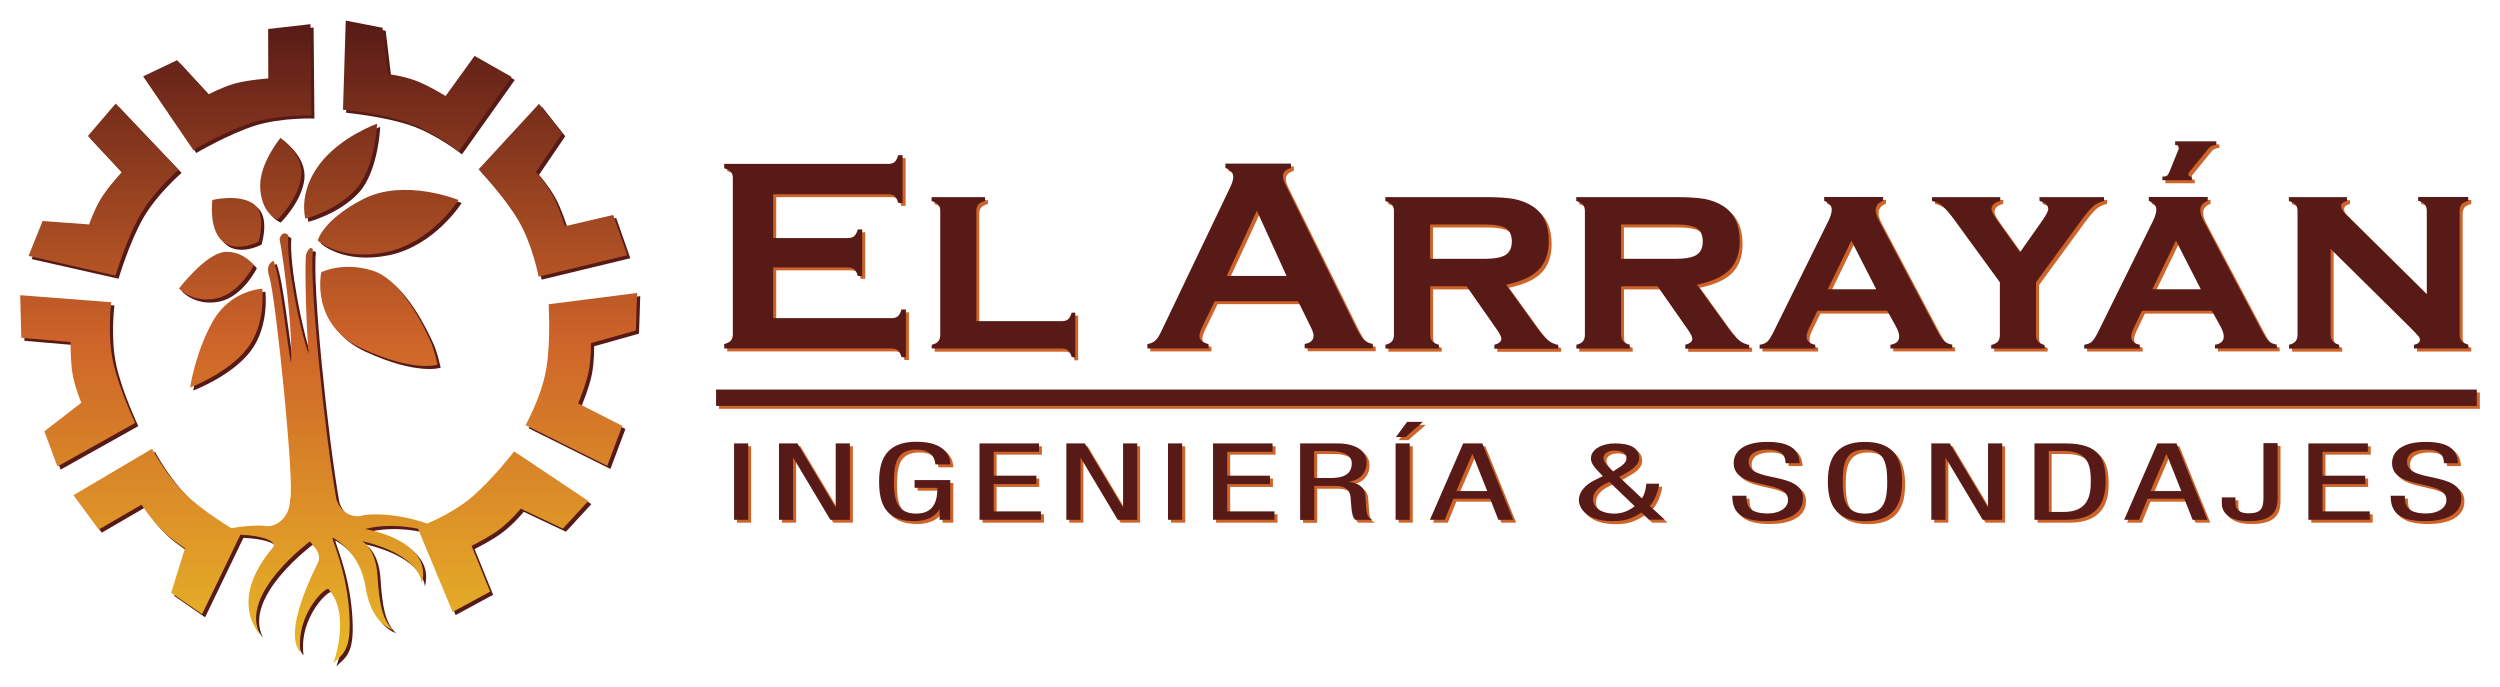 <svg xmlns="http://www.w3.org/2000/svg" xmlns:xlink="http://www.w3.org/1999/xlink" id="Capa_2" x="0px" y="0px" viewBox="0 0 182 50" xml:space="preserve"><g id="Array&#xE1;n_Sondajes">	<g id="XMLID_131_">		<g id="XMLID_1641_">			<path id="XMLID_2955_" fill="#CE6429" d="M53.65,32.49h1.03v5.56h-1.03V32.49z"></path>			<path id="XMLID_2953_" fill="#CE6429" d="M56.93,32.49h1.34l2.77,4.64h0.02v-4.64h1.03v5.56h-1.42l-2.69-4.5h-0.02v4.5h-1.03    V32.49z"></path>			<path id="XMLID_2951_" fill="#CE6429" d="M68.32,34.03c-0.06-0.58-0.36-1.09-1.4-1.09c-1.43,0-1.62,1.04-1.62,2.33    c0,1.28,0.19,2.33,1.62,2.33c1.43,0,1.54-1.14,1.54-1.88H66.8v-0.56h2.6v2.89h-0.78v-0.76H68.6c-0.22,0.47-0.88,0.86-1.81,0.86    c-2.2,0-2.57-1.39-2.57-2.89c0-1.4,0.39-2.89,2.7-2.89c2.4,0,2.48,1.36,2.48,1.65H68.32z"></path>			<path id="XMLID_2667_" fill="#CE6429" d="M71.52,32.49h4.33v0.61h-3.3v1.74h3.11v0.61h-3.11v1.99H76v0.61h-4.47V32.49z"></path>			<path id="XMLID_2665_" fill="#CE6429" d="M77.84,32.49h1.34l2.77,4.64h0.02v-4.64h1.03v5.56h-1.42l-2.69-4.5h-0.02v4.5h-1.03    V32.49z"></path>			<path id="XMLID_2663_" fill="#CE6429" d="M85.25,32.49h1.03v5.56h-1.03V32.49z"></path>			<path id="XMLID_2661_" fill="#CE6429" d="M88.53,32.49h4.33v0.61h-3.3v1.74h3.11v0.61h-3.11v1.99H93v0.61h-4.47V32.49z"></path>			<path id="XMLID_2658_" fill="#CE6429" d="M94.84,32.49h2.71c1.33,0,2.15,0.51,2.15,1.39c0,0.59-0.32,1.25-1.29,1.4v0.02    c0.74,0.05,1.14,0.45,1.19,0.93l0.07,0.95c0.04,0.62,0.2,0.77,0.45,0.87h-1.24c-0.19-0.12-0.25-0.53-0.28-0.8l-0.07-0.86    c-0.09-0.76-0.72-0.81-1.24-0.81h-1.4v2.48h-1.03V32.49z M95.88,35.01h1.02c0.61,0,1.73,0.01,1.73-1.07    c0-0.55-0.54-0.89-1.51-0.89h-1.23V35.01z"></path>			<path id="XMLID_2655_" fill="#CE6429" d="M101.82,32.49h1.03v5.56h-1.03V32.49z M102.65,30.93h1.15l-1.27,1.11h-0.7L102.65,30.93    z"></path>			<path id="XMLID_2652_" fill="#CE6429" d="M106.74,32.49h1.39l2.25,5.56h-1.08l-0.6-1.53h-2.68l-0.62,1.53h-1.08L106.74,32.49z     M106.23,35.96h2.25l-1.07-2.69h-0.02L106.23,35.96z"></path>			<path id="XMLID_2648_" fill="#CE6429" d="M119.75,36.51c0.18-0.28,0.27-0.58,0.33-1.08h0.92c0,0.41-0.36,1.35-0.68,1.62l1.08,1    h-1.12l-0.56-0.52c-0.65,0.41-1.15,0.63-2.07,0.63c-2.04,0-2.49-1.04-2.49-1.54c0-0.58,0.45-1.09,1.14-1.44l0.61-0.3l-0.26-0.28    c-0.32-0.31-0.61-0.62-0.61-1.01c0-0.65,0.79-1.09,1.74-1.09c1.07,0,1.77,0.3,1.77,1.06c0,0.54-0.58,0.9-1.15,1.21l-0.31,0.17    L119.75,36.51z M117.39,35.29c-0.67,0.27-1.2,0.68-1.2,1.27c0,0.68,0.72,1.04,1.54,1.04c0.66,0,1.09-0.23,1.5-0.54L117.39,35.29z     M117.88,34.38c0.38-0.24,0.75-0.46,0.75-0.83c0-0.32-0.34-0.54-0.85-0.54c-0.51,0-0.83,0.23-0.83,0.54    c0,0.25,0.23,0.53,0.5,0.79l0.2,0.19L117.88,34.38z"></path>			<path id="XMLID_2646_" fill="#CE6429" d="M130.21,33.93c0-0.58-0.32-0.99-1.3-0.99c-0.88,0-1.39,0.31-1.39,0.9    c0,1.56,3.96,0.63,3.96,2.66c0,1.28-1.42,1.65-2.61,1.65c-1.96,0-2.54-0.67-2.54-1.85h1.03c0,0.62,0.07,1.29,1.57,1.29    c0.82,0,1.46-0.39,1.46-0.98c0-1.57-3.96-0.66-3.96-2.7c0-0.51,0.33-1.53,2.45-1.53c1.61,0,2.31,0.52,2.35,1.55H130.21z"></path>			<path id="XMLID_2643_" fill="#CE6429" d="M138.69,35.27c0,1.4-0.39,2.89-2.7,2.89c-2.31,0-2.7-1.49-2.7-2.89    c0-1.4,0.39-2.89,2.7-2.89C138.3,32.38,138.69,33.87,138.69,35.27z M134.37,35.27c0,1.28,0.19,2.33,1.62,2.33    s1.62-1.04,1.62-2.33c0-1.28-0.19-2.33-1.62-2.33S134.37,33.99,134.37,35.27z"></path>			<path id="XMLID_2641_" fill="#CE6429" d="M140.81,32.49h1.34l2.77,4.64h0.02v-4.64h1.03v5.56h-1.42l-2.69-4.5h-0.02v4.5h-1.03    V32.49z"></path>			<path id="XMLID_2638_" fill="#CE6429" d="M148.33,32.49h2.24c2.6,0,2.94,1.25,2.94,2.78c0,1.4-0.53,2.78-2.83,2.78h-2.35V32.49z     M149.36,37.49h1.08c1.79,0,1.98-1.21,1.98-2.21c0-1.07-0.11-2.23-1.98-2.23h-1.08V37.49z"></path>			<path id="XMLID_2635_" fill="#CE6429" d="M157.27,32.49h1.39l2.25,5.56h-1.08l-0.6-1.53h-2.68l-0.62,1.53h-1.08L157.27,32.49z     M156.77,35.96h2.25l-1.07-2.69h-0.02L156.77,35.96z"></path>			<path id="XMLID_2633_" fill="#CE6429" d="M166.02,36.45c0,0.99-0.38,1.7-2.1,1.7c-1.4,0-1.96-0.61-1.96-1.27v-0.46h0.99v0.4    c0,0.46,0.26,0.76,0.96,0.76c0.94,0,1.08-0.4,1.08-1.17v-3.94h1.03V36.45z"></path>			<path id="XMLID_2631_" fill="#CE6429" d="M168.26,32.49h4.33v0.61h-3.3v1.74h3.11v0.61h-3.11v1.99h3.44v0.61h-4.47V32.49z"></path>			<path id="XMLID_2629_" fill="#CE6429" d="M178.14,33.93c0-0.58-0.32-0.99-1.3-0.99c-0.88,0-1.39,0.31-1.39,0.9    c0,1.56,3.96,0.63,3.96,2.66c0,1.28-1.42,1.65-2.61,1.65c-1.96,0-2.54-0.67-2.54-1.85h1.03c0,0.62,0.07,1.29,1.57,1.29    c0.82,0,1.46-0.39,1.46-0.98c0-1.57-3.96-0.66-3.96-2.7c0-0.51,0.33-1.53,2.45-1.53c1.61,0,2.31,0.52,2.35,1.55H178.14z"></path>			<polygon id="XMLID_2628_" fill="#CE6429" points="52.34,28.57 180.53,28.57 180.53,29.76 52.34,29.76 52.34,28.57    "></polygon>			<path id="XMLID_2627_" fill="#CE6429" d="M116.44,29.17"></path>			<path id="XMLID_2626_" fill-rule="evenodd" clip-rule="evenodd" fill="#CE6429" d="M56.51,19.68v3.69h8.63    c0.2,0,0.35-0.05,0.45-0.14c0.1-0.09,0.19-0.25,0.26-0.49h0.32v3.47h-0.32c-0.07-0.23-0.15-0.4-0.26-0.49    c-0.11-0.09-0.26-0.14-0.45-0.14h-12.2v-0.32c0.23-0.07,0.4-0.15,0.49-0.26c0.09-0.11,0.14-0.26,0.14-0.46V13.18    c0-0.2-0.05-0.36-0.14-0.46c-0.09-0.11-0.25-0.19-0.49-0.26v-0.32H64.9c0.2,0,0.35-0.05,0.45-0.14c0.1-0.09,0.19-0.25,0.26-0.49    h0.32v3.47h-0.32c-0.07-0.23-0.15-0.39-0.26-0.49c-0.1-0.09-0.26-0.14-0.45-0.14h-8.39v3.19h5.45c0.2,0,0.35-0.05,0.45-0.14    c0.1-0.09,0.19-0.25,0.26-0.49h0.32v3.39h-0.32c-0.07-0.23-0.15-0.39-0.26-0.48c-0.1-0.09-0.26-0.14-0.45-0.14H56.51z"></path>			<path id="XMLID_2625_" fill-rule="evenodd" clip-rule="evenodd" fill="#CE6429" d="M71.31,23.6h6.18c0.21,0,0.37-0.04,0.47-0.13    c0.11-0.09,0.19-0.25,0.27-0.49h0.26v3.25h-0.26c-0.07-0.23-0.15-0.4-0.26-0.49c-0.11-0.09-0.27-0.14-0.48-0.14h-9.45v-0.28    c0.23-0.06,0.39-0.14,0.48-0.26c0.09-0.11,0.14-0.27,0.14-0.47v-9.01c0-0.2-0.05-0.36-0.14-0.46c-0.09-0.1-0.25-0.19-0.49-0.27    v-0.28h3.89v0.28c-0.23,0.07-0.4,0.15-0.49,0.26c-0.09,0.11-0.14,0.26-0.14,0.47V23.6z"></path>			<path id="XMLID_2622_" fill-rule="evenodd" clip-rule="evenodd" fill="#CE6429" d="M93.87,20.31l-2.16-4.75l-2.2,4.75H93.87z     M94.71,22.14h-6.07l-0.92,1.9c-0.12,0.26-0.19,0.47-0.19,0.62c0,0.29,0.22,0.49,0.66,0.6v0.32h-4.45v-0.32    c0.26-0.05,0.46-0.14,0.6-0.28c0.14-0.13,0.3-0.39,0.47-0.77l4.94-10.33c0.16-0.33,0.24-0.59,0.24-0.79    c0-0.3-0.19-0.52-0.57-0.65v-0.32h4.77v0.32c-0.39,0.11-0.58,0.31-0.58,0.58c0,0.19,0.06,0.41,0.19,0.65l5.12,10.36    c0.22,0.44,0.41,0.74,0.57,0.9c0.16,0.16,0.38,0.27,0.66,0.32v0.32h-4.96v-0.32c0.43-0.07,0.65-0.28,0.65-0.61    c0-0.14-0.07-0.34-0.2-0.61L94.71,22.14z"></path>			<path id="XMLID_2576_" fill-rule="evenodd" clip-rule="evenodd" fill="#CE6429" d="M104.33,19.06h3.99c0.61,0,1.05-0.07,1.34-0.2    c0.41-0.18,0.61-0.53,0.61-1.05c0-0.47-0.14-0.79-0.43-0.97c-0.29-0.18-0.8-0.28-1.53-0.28h-3.99V19.06z M104.33,21.06v3.52    c0,0.2,0.05,0.36,0.14,0.47c0.09,0.11,0.25,0.2,0.49,0.27v0.28h-3.89v-0.28c0.23-0.06,0.39-0.14,0.48-0.26    c0.09-0.11,0.14-0.27,0.14-0.47v-9.01c0-0.2-0.05-0.36-0.14-0.46c-0.09-0.1-0.25-0.19-0.49-0.27v-0.28h7.24    c0.94,0,1.66,0.05,2.15,0.14c0.49,0.1,0.93,0.27,1.32,0.52c0.8,0.52,1.19,1.36,1.19,2.54c0,0.89-0.25,1.59-0.74,2.09    c-0.49,0.5-1.28,0.86-2.37,1.09l2.1,2.91c0.38,0.54,0.69,0.9,0.92,1.1c0.23,0.19,0.49,0.32,0.78,0.37v0.28H109v-0.28    c0.34-0.09,0.51-0.24,0.51-0.44c0-0.14-0.11-0.36-0.32-0.66l-2.21-3.16H104.33z"></path>			<path id="XMLID_2573_" fill-rule="evenodd" clip-rule="evenodd" fill="#CE6429" d="M118.23,19.06h3.99c0.61,0,1.05-0.07,1.34-0.2    c0.41-0.18,0.61-0.53,0.61-1.05c0-0.47-0.14-0.79-0.43-0.97c-0.29-0.18-0.8-0.28-1.53-0.28h-3.99V19.06z M118.23,21.06v3.52    c0,0.2,0.05,0.36,0.14,0.47c0.09,0.11,0.25,0.2,0.49,0.27v0.28h-3.89v-0.28c0.23-0.06,0.39-0.14,0.48-0.26    c0.09-0.11,0.14-0.27,0.14-0.47v-9.01c0-0.2-0.05-0.36-0.14-0.46c-0.09-0.1-0.25-0.19-0.49-0.27v-0.28h7.24    c0.94,0,1.66,0.05,2.15,0.14c0.49,0.1,0.93,0.27,1.32,0.52c0.8,0.52,1.19,1.36,1.19,2.54c0,0.89-0.25,1.59-0.74,2.09    c-0.49,0.5-1.28,0.86-2.37,1.09l2.1,2.91c0.38,0.54,0.69,0.9,0.92,1.1c0.23,0.19,0.49,0.32,0.78,0.37v0.28h-4.65v-0.28    c0.34-0.09,0.51-0.24,0.51-0.44c0-0.14-0.11-0.36-0.32-0.66l-2.21-3.16H118.23z"></path>			<path id="XMLID_2570_" fill-rule="evenodd" clip-rule="evenodd" fill="#CE6429" d="M136.8,21.28L135,17.73l-1.72,3.54H136.8z     M137.6,22.83h-5.08l-0.58,1.2c-0.14,0.29-0.21,0.52-0.21,0.68c0,0.32,0.21,0.52,0.63,0.6v0.28h-4.05v-0.28    c0.25-0.04,0.43-0.11,0.56-0.23c0.12-0.11,0.26-0.33,0.43-0.66l4.03-8.15c0.15-0.31,0.23-0.58,0.23-0.81    c0-0.27-0.18-0.48-0.55-0.63v-0.28h4.29v0.28c-0.36,0.14-0.54,0.37-0.54,0.67c0,0.22,0.08,0.48,0.25,0.8l4.18,7.9    c0.23,0.43,0.41,0.71,0.54,0.83c0.13,0.13,0.33,0.22,0.6,0.27v0.28h-4.5v-0.28c0.43-0.07,0.64-0.27,0.64-0.6    c0-0.2-0.08-0.45-0.25-0.76L137.6,22.83z"></path>			<path id="XMLID_2569_" fill-rule="evenodd" clip-rule="evenodd" fill="#CE6429" d="M148.44,20.76v3.83c0,0.2,0.05,0.36,0.14,0.47    c0.09,0.11,0.25,0.2,0.49,0.27v0.26h-3.89v-0.26c0.23-0.07,0.4-0.15,0.49-0.26c0.09-0.11,0.14-0.27,0.14-0.48v-3.83l-3.28-4.5    c-0.37-0.51-0.66-0.85-0.88-1.04c-0.22-0.19-0.48-0.31-0.78-0.38v-0.28h4.97v0.28c-0.43,0.11-0.64,0.31-0.64,0.6    c0,0.14,0.15,0.43,0.46,0.87l1.62,2.26l1.59-2.26c0.31-0.44,0.46-0.73,0.46-0.88c0-0.28-0.21-0.47-0.63-0.59l-0.01-0.28h4.7v0.28    c-0.3,0.07-0.56,0.19-0.78,0.38c-0.22,0.19-0.51,0.53-0.88,1.04L148.44,20.76z"></path>			<path id="XMLID_2565_" fill-rule="evenodd" clip-rule="evenodd" fill="#CE6429" d="M161.57,10.51v0.26    c-0.26,0.01-0.45,0.1-0.58,0.27l-1.4,1.72c-0.04,0.05-0.06,0.1-0.06,0.16c0,0.11,0.07,0.16,0.21,0.16c0.01,0,0.02,0,0.04,0v0.26    h-2.14v-0.26c0.16,0,0.27-0.02,0.33-0.07c0.07-0.05,0.13-0.14,0.19-0.29l0.65-1.61c0.03-0.06,0.04-0.11,0.04-0.15    c0-0.11-0.09-0.17-0.28-0.19v-0.26H161.57z M160.43,21.28l-1.81-3.54l-1.72,3.54H160.43z M161.23,22.83h-5.08l-0.58,1.2    c-0.14,0.29-0.21,0.52-0.21,0.68c0,0.32,0.21,0.52,0.63,0.6v0.28h-4.05v-0.28c0.25-0.04,0.43-0.11,0.56-0.23    c0.12-0.11,0.26-0.33,0.43-0.66l4.03-8.15c0.15-0.31,0.23-0.58,0.23-0.81c0-0.27-0.18-0.48-0.55-0.63v-0.28h4.29v0.28    c-0.36,0.14-0.54,0.37-0.54,0.67c0,0.22,0.08,0.48,0.25,0.8l4.18,7.9c0.23,0.43,0.41,0.71,0.54,0.83    c0.13,0.13,0.33,0.22,0.6,0.27v0.28h-4.5v-0.28c0.43-0.07,0.64-0.27,0.64-0.6c0-0.2-0.08-0.45-0.25-0.76L161.23,22.83z"></path>			<path id="XMLID_2564_" fill-rule="evenodd" clip-rule="evenodd" fill="#CE6429" d="M169.89,18.33v6.25c0,0.2,0.05,0.36,0.14,0.47    c0.09,0.11,0.26,0.2,0.48,0.27v0.28h-3.65v-0.28c0.23-0.06,0.39-0.14,0.48-0.26c0.09-0.11,0.14-0.27,0.14-0.47v-9.01    c0-0.2-0.05-0.36-0.14-0.46c-0.09-0.1-0.25-0.19-0.49-0.27v-0.28h4.23v0.28c-0.29,0.07-0.43,0.2-0.43,0.38    c0,0.16,0.1,0.34,0.31,0.55l5.93,5.86v-6.07c0-0.2-0.05-0.36-0.14-0.47c-0.09-0.11-0.25-0.2-0.49-0.26v-0.28h3.65v0.28    c-0.23,0.07-0.4,0.15-0.49,0.26c-0.09,0.11-0.14,0.26-0.14,0.47v9c0,0.2,0.05,0.36,0.14,0.47c0.09,0.11,0.25,0.2,0.49,0.27v0.28    h-3.95v-0.28c0.29-0.06,0.43-0.18,0.43-0.36c0-0.09-0.04-0.19-0.12-0.28c-0.08-0.1-0.26-0.29-0.54-0.58L169.89,18.33z"></path>		</g>		<g id="XMLID_115_">			<g id="XMLID_767_">				<path id="XMLID_1639_" fill="#571A16" d="M53.44,32.28h1.03v5.56h-1.03V32.28z"></path>				<path id="XMLID_1637_" fill="#571A16" d="M56.71,32.28h1.34l2.77,4.64h0.02v-4.64h1.03v5.56h-1.42l-2.69-4.5h-0.02v4.5h-1.03     V32.28z"></path>				<path id="XMLID_1635_" fill="#571A16" d="M68.1,33.82c-0.06-0.58-0.36-1.09-1.4-1.09c-1.43,0-1.62,1.04-1.62,2.33     c0,1.28,0.19,2.33,1.62,2.33c1.43,0,1.54-1.14,1.54-1.88h-1.66v-0.56h2.6v2.89h-0.78v-0.76h-0.02     c-0.22,0.47-0.88,0.86-1.81,0.86c-2.2,0-2.57-1.39-2.57-2.89c0-1.4,0.39-2.89,2.7-2.89c2.4,0,2.48,1.36,2.48,1.65H68.1z"></path>				<path id="XMLID_1633_" fill="#571A16" d="M71.31,32.28h4.33v0.61h-3.3v1.74h3.11v0.61h-3.11v1.99h3.44v0.61h-4.47V32.28z"></path>				<path id="XMLID_1631_" fill="#571A16" d="M77.63,32.28h1.34l2.77,4.64h0.02v-4.64h1.03v5.56h-1.42l-2.69-4.5h-0.02v4.5h-1.03     V32.28z"></path>				<path id="XMLID_1629_" fill="#571A16" d="M85.03,32.28h1.03v5.56h-1.03V32.28z"></path>				<path id="XMLID_1627_" fill="#571A16" d="M88.31,32.28h4.33v0.61h-3.3v1.74h3.11v0.61h-3.11v1.99h3.44v0.61h-4.47V32.28z"></path>				<path id="XMLID_1488_" fill="#571A16" d="M94.63,32.28h2.71c1.33,0,2.15,0.51,2.15,1.39c0,0.59-0.32,1.25-1.29,1.4v0.02     c0.74,0.05,1.14,0.45,1.19,0.93l0.07,0.95c0.04,0.62,0.2,0.77,0.45,0.87h-1.24c-0.19-0.12-0.25-0.53-0.28-0.8l-0.07-0.86     c-0.09-0.76-0.72-0.81-1.24-0.81h-1.4v2.48h-1.03V32.28z M95.66,34.8h1.02c0.61,0,1.73,0.01,1.73-1.07     c0-0.55-0.54-0.89-1.51-0.89h-1.23V34.8z"></path>				<path id="XMLID_1485_" fill="#571A16" d="M101.6,32.28h1.03v5.56h-1.03V32.28z M102.44,30.71h1.15l-1.27,1.11h-0.7L102.44,30.71     z"></path>				<path id="XMLID_890_" fill="#571A16" d="M106.52,32.28h1.39l2.25,5.56h-1.08l-0.6-1.53h-2.68l-0.62,1.53h-1.08L106.52,32.28z      M106.02,35.75h2.25l-1.07-2.69h-0.02L106.02,35.75z"></path>				<path id="XMLID_886_" fill="#571A16" d="M119.53,36.29c0.18-0.28,0.27-0.58,0.33-1.08h0.92c0,0.41-0.36,1.35-0.68,1.62l1.08,1     h-1.12l-0.56-0.52c-0.65,0.41-1.15,0.63-2.07,0.63c-2.04,0-2.49-1.04-2.49-1.54c0-0.58,0.45-1.09,1.14-1.44l0.61-0.3l-0.26-0.28     c-0.32-0.31-0.61-0.62-0.61-1.01c0-0.65,0.79-1.09,1.74-1.09c1.07,0,1.77,0.3,1.77,1.06c0,0.54-0.58,0.9-1.15,1.21l-0.31,0.17     L119.53,36.29z M117.17,35.08c-0.67,0.27-1.2,0.68-1.2,1.27c0,0.68,0.72,1.04,1.54,1.04c0.66,0,1.09-0.23,1.5-0.54L117.17,35.08     z M117.66,34.17c0.38-0.24,0.75-0.46,0.75-0.83c0-0.32-0.34-0.54-0.85-0.54c-0.51,0-0.83,0.23-0.83,0.54     c0,0.25,0.23,0.53,0.5,0.79l0.2,0.19L117.66,34.17z"></path>				<path id="XMLID_867_" fill="#571A16" d="M129.99,33.72c0-0.58-0.32-0.99-1.3-0.99c-0.88,0-1.39,0.31-1.39,0.9     c0,1.56,3.96,0.63,3.96,2.66c0,1.28-1.42,1.65-2.61,1.65c-1.96,0-2.54-0.67-2.54-1.85h1.03c0,0.62,0.07,1.29,1.57,1.29     c0.82,0,1.46-0.39,1.46-0.98c0-1.57-3.96-0.66-3.96-2.7c0-0.51,0.33-1.53,2.45-1.53c1.61,0,2.31,0.52,2.35,1.55H129.99z"></path>				<path id="XMLID_864_" fill="#571A16" d="M138.47,35.06c0,1.4-0.39,2.89-2.7,2.89c-2.31,0-2.7-1.49-2.7-2.89     c0-1.4,0.39-2.89,2.7-2.89C138.08,32.17,138.47,33.65,138.47,35.06z M134.15,35.06c0,1.28,0.19,2.33,1.62,2.33     c1.43,0,1.62-1.04,1.62-2.33c0-1.28-0.19-2.33-1.62-2.33C134.34,32.73,134.15,33.77,134.15,35.06z"></path>				<path id="XMLID_862_" fill="#571A16" d="M140.6,32.28h1.34l2.77,4.64h0.02v-4.64h1.03v5.56h-1.42l-2.69-4.5h-0.02v4.5h-1.03     V32.28z"></path>				<path id="XMLID_859_" fill="#571A16" d="M148.11,32.28h2.24c2.6,0,2.94,1.25,2.94,2.78c0,1.4-0.53,2.78-2.83,2.78h-2.35V32.28z      M149.15,37.27h1.08c1.79,0,1.98-1.21,1.98-2.21c0-1.07-0.11-2.23-1.98-2.23h-1.08V37.27z"></path>				<path id="XMLID_801_" fill="#571A16" d="M157.06,32.28h1.39l2.25,5.56h-1.08l-0.6-1.53h-2.68l-0.62,1.53h-1.08L157.06,32.28z      M156.55,35.75h2.25l-1.07-2.69h-0.02L156.55,35.75z"></path>				<path id="XMLID_773_" fill="#571A16" d="M165.81,36.24c0,0.99-0.38,1.7-2.1,1.7c-1.4,0-1.96-0.61-1.96-1.27v-0.46h0.99v0.4     c0,0.46,0.26,0.76,0.96,0.76c0.94,0,1.08-0.4,1.08-1.17v-3.94h1.03V36.24z"></path>				<path id="XMLID_771_" fill="#571A16" d="M168.05,32.28h4.33v0.61h-3.3v1.74h3.11v0.61h-3.11v1.99h3.44v0.61h-4.47V32.28z"></path>				<path id="XMLID_769_" fill="#571A16" d="M177.92,33.72c0-0.58-0.32-0.99-1.3-0.99c-0.88,0-1.39,0.31-1.39,0.9     c0,1.56,3.96,0.63,3.96,2.66c0,1.28-1.42,1.65-2.61,1.65c-1.96,0-2.54-0.67-2.54-1.85h1.03c0,0.62,0.07,1.29,1.57,1.29     c0.82,0,1.46-0.39,1.46-0.98c0-1.57-3.96-0.66-3.96-2.7c0-0.51,0.33-1.53,2.45-1.53c1.61,0,2.31,0.52,2.35,1.55H177.92z"></path>			</g>			<g id="XMLID_764_">				<polygon id="XMLID_766_" fill="#571A16" points="52.13,28.36 180.31,28.36 180.31,29.55 52.13,29.55 52.13,28.36     "></polygon>				<path id="XMLID_765_" fill="#571A16" d="M116.22,28.95"></path>			</g>			<g id="XMLID_117_">				<path id="XMLID_763_" fill-rule="evenodd" clip-rule="evenodd" fill="#571A16" d="M56.29,19.47v3.69h8.63     c0.2,0,0.35-0.05,0.45-0.14c0.1-0.09,0.19-0.25,0.26-0.49h0.32V26h-0.32c-0.07-0.23-0.15-0.4-0.26-0.49     c-0.11-0.09-0.26-0.14-0.45-0.14h-12.2v-0.32c0.23-0.07,0.4-0.15,0.49-0.26c0.09-0.11,0.14-0.26,0.14-0.46V12.97     c0-0.2-0.05-0.36-0.14-0.46c-0.09-0.11-0.25-0.19-0.49-0.26v-0.32h11.96c0.2,0,0.35-0.05,0.45-0.14     c0.1-0.09,0.19-0.25,0.26-0.49h0.32v3.47h-0.32c-0.07-0.23-0.15-0.39-0.26-0.49c-0.1-0.09-0.26-0.14-0.45-0.14h-8.39v3.19h5.45     c0.2,0,0.35-0.05,0.45-0.14c0.1-0.09,0.19-0.25,0.26-0.49h0.32v3.39h-0.32c-0.07-0.23-0.15-0.39-0.26-0.48     c-0.1-0.09-0.26-0.14-0.45-0.14H56.29z"></path>				<path id="XMLID_762_" fill-rule="evenodd" clip-rule="evenodd" fill="#571A16" d="M71.1,23.38h6.18c0.21,0,0.37-0.04,0.47-0.13     c0.11-0.09,0.19-0.25,0.27-0.49h0.26V26h-0.26c-0.07-0.23-0.15-0.4-0.26-0.49c-0.11-0.09-0.27-0.14-0.48-0.14h-9.45V25.1     c0.23-0.06,0.39-0.14,0.48-0.26c0.09-0.11,0.14-0.27,0.14-0.47v-9.01c0-0.2-0.05-0.36-0.14-0.46c-0.09-0.1-0.25-0.19-0.49-0.27     v-0.28h3.89v0.28c-0.23,0.07-0.4,0.15-0.49,0.26c-0.09,0.11-0.14,0.26-0.14,0.47V23.38z"></path>				<path id="XMLID_759_" fill-rule="evenodd" clip-rule="evenodd" fill="#571A16" d="M93.66,20.09l-2.16-4.75l-2.2,4.75H93.66z      M94.5,21.93h-6.07l-0.92,1.9c-0.12,0.26-0.19,0.47-0.19,0.62c0,0.29,0.22,0.49,0.66,0.6v0.32h-4.45v-0.32     c0.26-0.05,0.46-0.14,0.6-0.28c0.14-0.13,0.3-0.39,0.47-0.77l4.94-10.33c0.16-0.33,0.24-0.59,0.24-0.79     c0-0.3-0.19-0.52-0.57-0.65v-0.32h4.77v0.32c-0.39,0.11-0.58,0.31-0.58,0.58c0,0.19,0.06,0.41,0.19,0.65l5.12,10.36     c0.22,0.44,0.41,0.74,0.57,0.9c0.16,0.16,0.38,0.27,0.66,0.32v0.32h-4.96v-0.32c0.43-0.07,0.65-0.28,0.65-0.61     c0-0.14-0.07-0.34-0.2-0.61L94.5,21.93z"></path>				<path id="XMLID_130_" fill-rule="evenodd" clip-rule="evenodd" fill="#571A16" d="M104.12,18.84h3.99c0.61,0,1.05-0.07,1.34-0.2     c0.41-0.18,0.61-0.53,0.61-1.05c0-0.47-0.14-0.79-0.43-0.97c-0.29-0.18-0.8-0.28-1.53-0.28h-3.99V18.84z M104.12,20.84v3.52     c0,0.2,0.05,0.36,0.14,0.47c0.09,0.11,0.25,0.2,0.49,0.27v0.28h-3.89V25.1c0.23-0.06,0.39-0.14,0.48-0.26     c0.09-0.11,0.14-0.27,0.14-0.47v-9.01c0-0.2-0.05-0.36-0.14-0.46c-0.09-0.1-0.25-0.19-0.49-0.27v-0.28h7.24     c0.94,0,1.66,0.05,2.15,0.14c0.49,0.1,0.93,0.27,1.32,0.52c0.8,0.52,1.19,1.36,1.19,2.54c0,0.89-0.25,1.59-0.74,2.09     c-0.49,0.5-1.28,0.86-2.37,1.09l2.1,2.91c0.38,0.54,0.69,0.9,0.92,1.1c0.23,0.19,0.49,0.32,0.78,0.37v0.28h-4.65V25.1     c0.34-0.09,0.51-0.24,0.51-0.44c0-0.14-0.11-0.36-0.32-0.66l-2.21-3.16H104.12z"></path>				<path id="XMLID_127_" fill-rule="evenodd" clip-rule="evenodd" fill="#571A16" d="M118.02,18.84h3.99c0.61,0,1.05-0.07,1.34-0.2     c0.41-0.18,0.61-0.53,0.61-1.05c0-0.47-0.14-0.79-0.43-0.97c-0.29-0.18-0.8-0.28-1.53-0.28h-3.99V18.84z M118.02,20.84v3.52     c0,0.2,0.05,0.36,0.14,0.47c0.09,0.11,0.25,0.2,0.49,0.27v0.28h-3.89V25.1c0.23-0.06,0.39-0.14,0.48-0.26     c0.09-0.11,0.14-0.27,0.14-0.47v-9.01c0-0.2-0.05-0.36-0.14-0.46c-0.09-0.1-0.25-0.19-0.49-0.27v-0.28h7.24     c0.94,0,1.66,0.05,2.15,0.14c0.49,0.1,0.93,0.27,1.32,0.52c0.8,0.52,1.19,1.36,1.19,2.54c0,0.89-0.25,1.59-0.74,2.09     c-0.49,0.5-1.28,0.86-2.37,1.09l2.1,2.91c0.38,0.54,0.69,0.9,0.92,1.1c0.23,0.19,0.49,0.32,0.78,0.37v0.28h-4.65V25.1     c0.34-0.09,0.51-0.24,0.51-0.44c0-0.14-0.11-0.36-0.32-0.66l-2.21-3.16H118.02z"></path>				<path id="XMLID_124_" fill-rule="evenodd" clip-rule="evenodd" fill="#571A16" d="M136.59,21.06l-1.81-3.54l-1.72,3.54H136.59z      M137.39,22.62h-5.08l-0.58,1.2c-0.14,0.29-0.21,0.52-0.21,0.68c0,0.32,0.21,0.52,0.63,0.6v0.28h-4.05V25.1     c0.25-0.04,0.43-0.11,0.56-0.23c0.12-0.11,0.26-0.33,0.43-0.66l4.03-8.15c0.15-0.31,0.23-0.58,0.23-0.81     c0-0.27-0.18-0.48-0.55-0.63v-0.28h4.29v0.28c-0.36,0.14-0.54,0.37-0.54,0.67c0,0.22,0.08,0.48,0.25,0.8l4.18,7.9     c0.23,0.43,0.41,0.71,0.54,0.83c0.13,0.13,0.33,0.22,0.6,0.27v0.28h-4.5V25.1c0.43-0.07,0.64-0.27,0.64-0.6     c0-0.2-0.08-0.45-0.25-0.76L137.39,22.62z"></path>				<path id="XMLID_123_" fill-rule="evenodd" clip-rule="evenodd" fill="#571A16" d="M148.22,20.55v3.83c0,0.2,0.05,0.36,0.14,0.47     c0.09,0.11,0.25,0.2,0.49,0.27v0.26h-3.89v-0.26c0.23-0.07,0.4-0.15,0.49-0.26c0.09-0.11,0.14-0.27,0.14-0.48v-3.83l-3.28-4.5     c-0.37-0.51-0.66-0.85-0.88-1.04c-0.22-0.19-0.48-0.31-0.78-0.38v-0.28h4.97v0.28c-0.43,0.11-0.64,0.31-0.64,0.6     c0,0.14,0.15,0.43,0.46,0.87l1.62,2.26l1.59-2.26c0.31-0.44,0.46-0.73,0.46-0.88c0-0.28-0.21-0.47-0.63-0.59l-0.01-0.28h4.7     v0.28c-0.3,0.07-0.56,0.19-0.78,0.38c-0.22,0.19-0.51,0.53-0.88,1.04L148.22,20.55z"></path>				<path id="XMLID_119_" fill-rule="evenodd" clip-rule="evenodd" fill="#571A16" d="M161.35,10.29v0.26     c-0.26,0.01-0.45,0.1-0.58,0.27l-1.4,1.72c-0.04,0.05-0.06,0.1-0.06,0.16c0,0.11,0.07,0.16,0.21,0.16c0.01,0,0.02,0,0.04,0v0.26     h-2.14v-0.26c0.16,0,0.27-0.02,0.33-0.07c0.07-0.05,0.13-0.14,0.19-0.29l0.65-1.61c0.03-0.06,0.04-0.11,0.04-0.15     c0-0.11-0.09-0.17-0.28-0.19v-0.26H161.35z M160.22,21.06l-1.81-3.54l-1.72,3.54H160.22z M161.02,22.62h-5.08l-0.58,1.2     c-0.14,0.29-0.21,0.52-0.21,0.68c0,0.32,0.21,0.52,0.63,0.6v0.28h-4.05V25.1c0.25-0.04,0.43-0.11,0.56-0.23     c0.12-0.11,0.26-0.33,0.43-0.66l4.03-8.15c0.15-0.31,0.23-0.58,0.23-0.81c0-0.27-0.18-0.48-0.55-0.63v-0.28h4.29v0.28     c-0.36,0.14-0.54,0.37-0.54,0.67c0,0.22,0.08,0.48,0.25,0.8l4.18,7.9c0.23,0.43,0.41,0.71,0.54,0.83     c0.13,0.13,0.33,0.22,0.6,0.27v0.28h-4.5V25.1c0.43-0.07,0.64-0.27,0.64-0.6c0-0.2-0.08-0.45-0.25-0.76L161.02,22.62z"></path>				<path id="XMLID_118_" fill-rule="evenodd" clip-rule="evenodd" fill="#571A16" d="M169.67,18.11v6.25c0,0.2,0.05,0.36,0.14,0.47     c0.09,0.11,0.26,0.2,0.48,0.27v0.28h-3.65V25.1c0.23-0.06,0.39-0.14,0.48-0.26c0.09-0.11,0.14-0.27,0.14-0.47v-9.01     c0-0.2-0.05-0.36-0.14-0.46c-0.09-0.1-0.25-0.19-0.49-0.27v-0.28h4.23v0.28c-0.29,0.07-0.43,0.2-0.43,0.38     c0,0.16,0.1,0.34,0.31,0.55l5.93,5.86v-6.07c0-0.2-0.05-0.36-0.14-0.47c-0.09-0.11-0.25-0.2-0.49-0.26v-0.28h3.65v0.28     c-0.23,0.07-0.4,0.15-0.49,0.26c-0.09,0.11-0.14,0.26-0.14,0.47v9c0,0.2,0.05,0.36,0.14,0.47c0.09,0.11,0.25,0.2,0.49,0.27v0.28     h-3.95V25.1c0.29-0.06,0.43-0.18,0.43-0.36c0-0.09-0.04-0.19-0.12-0.28c-0.08-0.1-0.26-0.29-0.54-0.58L169.67,18.11z"></path>			</g>		</g>	</g>	<g id="XMLID_77_">		<g id="XMLID_709_">			<path id="XMLID_877_" fill-rule="evenodd" clip-rule="evenodd" fill="#571A16" d="M3.32,16.31l3.39,0.25c0,0,0.34-1.01,0.84-1.85    c0.5-0.84,1.53-1.95,1.53-1.95l-2.46-2.63l2.02-2.36l4.58,4.82c0,0-1.79,1.53-2.8,3.3c-1.01,1.77-1.79,4.4-1.79,4.4l-6.33-1.43    L3.32,16.31z M10.64,5.78l3.65,5.36c0,0,2.36-1.39,4.3-2c1.94-0.6,4.3-0.51,4.3-0.51L22.83,2l-3.08,0.35l0.01,3.6    c0,0-1.51,0.11-2.46,0.38c-0.94,0.27-1.88,0.78-1.88,0.78l-2.3-2.49L10.64,5.78z M25.4,1.72l-0.2,6.49c0,0,2.73,0.26,4.66,0.91    c1.93,0.65,3.77,2.12,3.77,2.12l3.85-5.42l-2.7-1.53l-2.11,2.92c0,0-1.29-0.8-2.21-1.13c-0.92-0.34-1.98-0.47-1.98-0.47    l-0.4-3.37L25.4,1.72z M39.46,7.78l-4.4,4.77c0,0,1.89,1.99,2.91,3.74c1.03,1.76,1.46,4.07,1.46,4.07l6.46-1.56l-1.03-2.93    l-3.51,0.82c0,0-0.45-1.45-0.93-2.31s-1.18-1.65-1.18-1.65l1.91-2.81L39.46,7.78z M46.61,21.56l-6.44,0.82    c0,0,0.17,2.74-0.18,4.74c-0.34,2.01-1.5,4.06-1.5,4.06l5.95,2.96l1.09-2.91l-3.21-1.63c0,0,0.59-1.4,0.77-2.36    c0.19-0.96,0.16-2.03,0.16-2.03l3.27-0.92L46.61,21.56z M4.41,34.19l5.66-3.17c0,0-1.18-2.47-1.61-4.46    c-0.43-1.99-0.13-4.32-0.13-4.32L1.7,21.71l0.08,3.1l3.59,0.31c0,0-0.02,1.52,0.17,2.48c0.19,0.96,0.61,1.94,0.61,1.94    l-2.68,2.08L4.41,34.19z M37.65,33.09c0,0-1.67,2.18-3.24,3.46c-1.02,0.83-2.31,1.46-3.09,1.8c-2.35-0.84-4.41-0.7-4.72-0.59    c-0.31,0.11-1.44,0.15-1.89-1.17c-0.86-4.87-1.99-15.88-1.71-18.2c-0.24-0.38-0.51,0.39-0.51,0.39c-0.09,1.26,0.03,5.31,0.2,7.22    c-0.67-1.81-1.65-6.78-1.48-8.64c-0.3-0.29-0.5-0.12-0.64,0.25c0.38,1.99,0.99,7.1,0.83,9.04c-0.33-1.77-0.78-6.28-1.27-7.44    c-0.39,0.2-0.51,0.58-0.3,1.19c0.45,1.35,1.87,15.2,1.51,16.21c-0.01,1.29-1.03,2.06-1.84,1.91c-0.38-0.07-1.4-0.02-2.44,0.16    c-0.82-0.5-2.19-1.4-3.18-2.31c-1.49-1.38-2.59-3.47-2.59-3.47l-5.72,3.38l1.84,2.5l3.11-1.81c0,0,0.85,1.25,1.56,1.93    c0.71,0.68,1.61,1.24,1.61,1.24l-1.01,3.24l2.25,1.56l2.79-5.78c1.58,0.05,2.81,0.48,2.32,0.99c-3.27,3.89-0.9,6.25-0.9,6.25    c-1.51-2.95,3.64-6.75,3.64-6.75c0.33,0.38,0.83,0.86,0.61,1.49c-2.86,5.74-1.25,6.5-1.29,6.58c-0.39-2.89,2.07-5.02,2.06-4.56    c1.63,1.84,0.33,5.35,0.33,5.35c0.76-0.73,1.37-0.98,1.14-3.9c-0.24-3.09-1.37-5.32-1.19-5.24c0,0,2,0.96,2.4,3.63    c0.4,2.67,1.99,3.09,1.99,3.09c-0.81-0.76-1.01-2.02-1.13-3.98c-0.13-1.97-1.12-2.49-1.12-2.49c4.37,1.04,4.35,3.09,4.35,3.09    c0.84-3.18-4.14-3.97-4.14-3.97c1.31-0.33,2.67-0.26,3.86-0.02l2.52,6.06l2.73-1.48l-1.35-3.33c0,0,1.36-0.67,2.13-1.28    c0.77-0.6,1.45-1.43,1.45-1.43l3.07,1.45l1.85-2.01L37.65,33.09z M18.7,19.53c0,0-0.81-1.08-2.16-0.95    c-1.35,0.14-3.28,2.65-3.28,2.65s0.98,1.08,2.7,0.73C17.68,21.61,18.7,19.53,18.7,19.53z M15.73,23.6    c-1.29,2.28-1.66,4.83-1.66,4.83s2.78-1.04,4.17-2.86c1.39-1.82,1.08-4.33,1.08-4.33S17.02,21.32,15.73,23.6z M18.6,15.01    c-1.1-0.68-2.92-0.23-2.92-0.23s-0.29,2.09,0.73,2.99c1.02,0.91,2.63,0.04,2.63,0.04S19.71,15.69,18.6,15.01z M22.16,13.04    c0.17-1.64-1.51-2.78-1.51-2.78s-1.64,1.95-1.47,3.78c0.17,1.83,1.26,2.16,1.26,2.16S21.98,14.68,22.16,13.04z M26.12,14.03    c1.43-1.56,1.56-4.79,1.56-4.79s-2.68,0.93-4.23,2.99c-1.54,2.07-1,3.92-1,3.92S24.69,15.59,26.12,14.03z M28.32,18.58    c3.32-0.68,5.29-3.8,5.29-3.8s-3.92-1.6-6.91-0.08c-2.99,1.53-3.34,3.03-3.34,3.03S25,19.26,28.32,18.58z M26.62,25.61    c3.8,1.74,5.46,1.16,5.46,1.16s-0.23-1.14-0.58-1.87c-0.35-0.73-1.97-4.31-4.15-4.98c-2.18-0.68-3.73,0.12-3.73,0.12    S22.77,23.85,26.62,25.61z"></path>		</g>		<g id="XMLID_133_">			<linearGradient id="XMLID_2_" gradientUnits="userSpaceOnUse" x1="23.928" y1="48.276" x2="23.928" y2="1.5">				<stop offset="0" style="stop-color:#E9B926"></stop>				<stop offset="0.5" style="stop-color:#CE6429"></stop>				<stop offset="1" style="stop-color:#571A16"></stop>			</linearGradient>			<path id="XMLID_134_" fill-rule="evenodd" clip-rule="evenodd" fill="url(#XMLID_2_)" d="M3.1,16.09l3.39,0.25    c0,0,0.34-1.01,0.84-1.85c0.5-0.84,1.53-1.95,1.53-1.95L6.4,9.9l2.02-2.36L13,12.36c0,0-1.79,1.53-2.8,3.3    c-1.01,1.77-1.79,4.4-1.79,4.4l-6.33-1.43L3.1,16.09z M10.42,5.56l3.65,5.36c0,0,2.36-1.39,4.3-2c1.94-0.6,4.3-0.51,4.3-0.51    l-0.07-6.65l-3.08,0.35l0.01,3.6c0,0-1.51,0.11-2.46,0.38c-0.94,0.27-1.88,0.78-1.88,0.78l-2.3-2.49L10.42,5.56z M25.17,1.5    l-0.2,6.49c0,0,2.73,0.26,4.66,0.91c1.93,0.65,3.77,2.12,3.77,2.12l3.85-5.42l-2.7-1.53l-2.11,2.92c0,0-1.29-0.8-2.21-1.13    c-0.92-0.34-1.98-0.47-1.98-0.47l-0.4-3.37L25.17,1.5z M39.24,7.56l-4.4,4.77c0,0,1.89,1.99,2.91,3.74    c1.03,1.76,1.46,4.07,1.46,4.07l6.46-1.56l-1.03-2.93l-3.51,0.82c0,0-0.45-1.45-0.93-2.31c-0.48-0.86-1.18-1.65-1.18-1.65    l1.91-2.81L39.24,7.56z M46.38,21.33l-6.44,0.82c0,0,0.17,2.74-0.18,4.74c-0.34,2.01-1.5,4.06-1.5,4.06l5.95,2.96l1.09-2.91    l-3.21-1.63c0,0,0.59-1.4,0.77-2.36c0.19-0.96,0.16-2.03,0.16-2.03l3.27-0.92L46.38,21.33z M4.18,33.96l5.66-3.17    c0,0-1.18-2.47-1.61-4.46C7.8,24.34,8.1,22,8.1,22l-6.63-0.51l0.08,3.1l3.59,0.31c0,0-0.02,1.52,0.17,2.48    c0.19,0.96,0.61,1.94,0.61,1.94L3.23,31.4L4.18,33.96z M37.43,32.86c0,0-1.67,2.18-3.24,3.46c-1.02,0.83-2.31,1.46-3.09,1.8    c-2.35-0.84-4.41-0.7-4.72-0.59c-0.31,0.11-1.44,0.15-1.89-1.17c-0.86-4.87-1.99-15.88-1.71-18.2c-0.24-0.38-0.51,0.39-0.51,0.39    c-0.09,1.26,0.03,5.31,0.2,7.22c-0.67-1.81-1.65-6.78-1.48-8.64c-0.3-0.29-0.5-0.12-0.64,0.25c0.38,1.99,0.99,7.1,0.83,9.04    c-0.33-1.77-0.78-6.28-1.27-7.44c-0.39,0.2-0.51,0.58-0.3,1.19c0.45,1.35,1.87,15.2,1.51,16.21c-0.01,1.29-1.03,2.06-1.84,1.91    c-0.38-0.07-1.4-0.02-2.44,0.16c-0.82-0.5-2.19-1.4-3.18-2.31c-1.49-1.38-2.59-3.47-2.59-3.47l-5.72,3.38l1.84,2.5l3.11-1.81    c0,0,0.85,1.25,1.56,1.93c0.71,0.68,1.61,1.24,1.61,1.24l-1.01,3.24l2.25,1.56l2.79-5.78c1.58,0.05,2.81,0.48,2.32,0.99    c-3.27,3.89-0.9,6.25-0.9,6.25c-1.51-2.95,3.64-6.75,3.64-6.75c0.33,0.38,0.83,0.86,0.61,1.49c-2.86,5.74-1.25,6.5-1.29,6.58    c-0.39-2.89,2.07-5.02,2.06-4.56c1.63,1.84,0.33,5.35,0.33,5.35c0.76-0.73,1.37-0.98,1.14-3.9c-0.24-3.09-1.37-5.32-1.19-5.24    c0,0,2,0.96,2.4,3.63c0.4,2.67,1.99,3.09,1.99,3.09c-0.81-0.76-1.01-2.02-1.13-3.98c-0.13-1.97-1.12-2.49-1.12-2.49    c4.37,1.04,4.35,3.09,4.35,3.09c0.84-3.18-4.14-3.97-4.14-3.97c1.31-0.33,2.67-0.26,3.86-0.02l2.52,6.06l2.73-1.48l-1.35-3.33    c0,0,1.36-0.67,2.13-1.28c0.77-0.6,1.45-1.43,1.45-1.43l3.07,1.45l1.85-2.01L37.43,32.86z M18.48,19.3c0,0-0.81-1.08-2.16-0.95    C14.96,18.49,13.03,21,13.03,21s0.98,1.08,2.7,0.73C17.45,21.39,18.48,19.3,18.48,19.3z M15.5,23.38    c-1.29,2.28-1.66,4.83-1.66,4.83s2.78-1.04,4.17-2.86c1.39-1.82,1.08-4.33,1.08-4.33S16.8,21.1,15.5,23.38z M18.38,14.79    c-1.1-0.68-2.92-0.23-2.92-0.23s-0.29,2.09,0.73,2.99c1.02,0.91,2.63,0.04,2.63,0.04S19.48,15.46,18.38,14.79z M21.93,12.82    c0.17-1.64-1.51-2.78-1.51-2.78s-1.64,1.95-1.47,3.78c0.17,1.83,1.26,2.16,1.26,2.16S21.76,14.46,21.93,12.82z M25.89,13.8    c1.43-1.56,1.56-4.79,1.56-4.79S24.77,9.94,23.23,12c-1.54,2.07-1,3.92-1,3.92S24.46,15.36,25.89,13.8z M28.09,18.36    c3.32-0.68,5.29-3.8,5.29-3.8s-3.92-1.6-6.91-0.08c-2.99,1.53-3.34,3.03-3.34,3.03S24.77,19.03,28.09,18.36z M26.39,25.39    c3.8,1.74,5.46,1.16,5.46,1.16s-0.23-1.14-0.58-1.87c-0.35-0.73-1.97-4.31-4.15-4.98c-2.18-0.68-3.73,0.12-3.73,0.12    S22.54,23.63,26.39,25.39z"></path>		</g>	</g></g></svg>